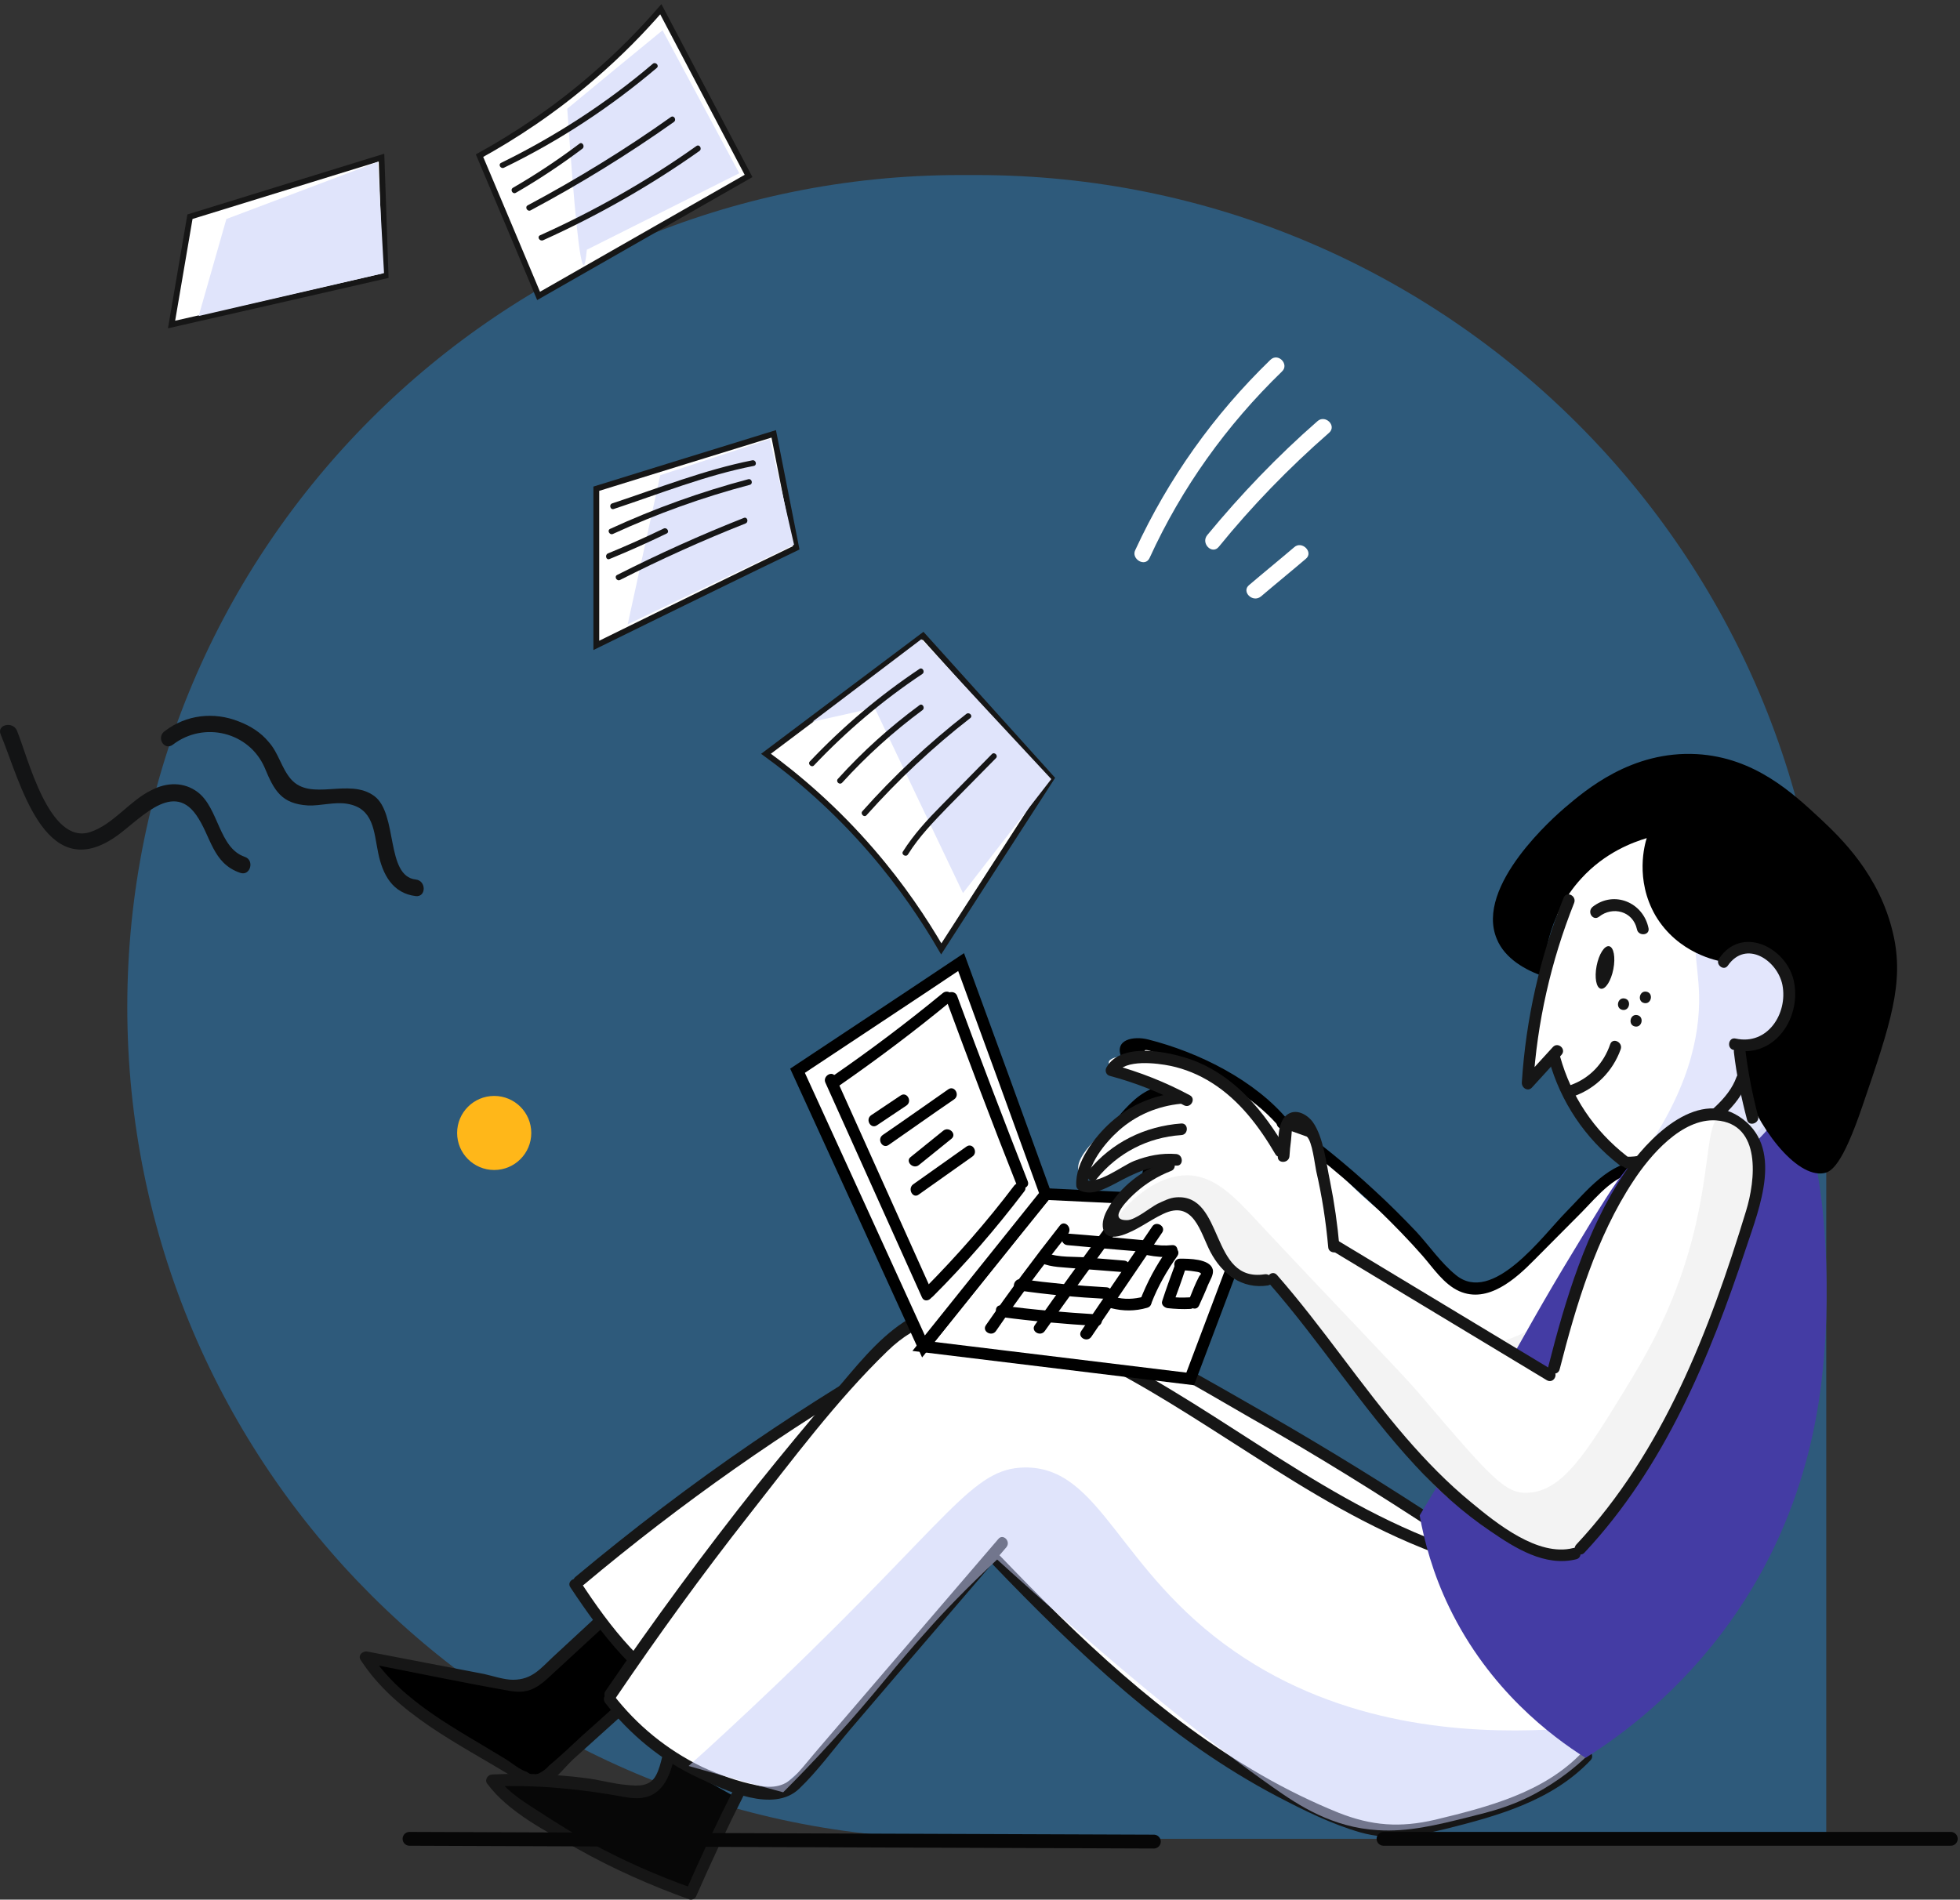 <?xml version="1.0" encoding="UTF-8"?>
<svg width="425px" height="412px" viewBox="0 0 425 412" version="1.1" xmlns="http://www.w3.org/2000/svg" xmlns:xlink="http://www.w3.org/1999/xlink">
    <rect x="0" y="0" width="425" height="412" fill="#333333" stroke="none"/>
    <title>invoice-main</title>
    <g id="Page-3" stroke="none" stroke-width="1" fill="none" fill-rule="evenodd">
        <g id="Small-Copy" transform="translate(-723, -161)">
            <g id="invoice-main" transform="translate(723, 163)">
                <path d="M208.2,35.965 L211.8,35.965 C313.531,35.965 396,118.354 396,219.985 L396,396.813 L208.2,396.813 C108.457,396.813 27.6,316.034 27.6,216.389 C27.6,116.743 108.457,35.965 208.2,35.965 Z" id="Rectangle" fill="#259AEF" fill-rule="nonzero" opacity="0.38"></path>
                <g id="newsletters" transform="translate(37.2, 0)" fill-rule="nonzero">
                    <path d="M128.894,161.482 C135.698,166.426 143.845,173.34 151.867,182.642 C158.377,190.184 163.249,197.516 166.903,203.801 C174.882,191.441 182.82,179.08 190.8,166.762 C181.518,156.454 172.237,146.189 162.955,135.881 C151.573,144.429 140.234,152.935 128.894,161.482 Z" id="Path" stroke="#161616" stroke-width="1.26" fill="#FFFFFF"></path>
                    <path d="M92.103,103.996 C92.103,115.309 92.103,126.622 92.103,137.976 C100.797,133.703 109.491,129.429 118.184,125.197 C123.938,122.39 129.692,119.582 135.446,116.817 C133.808,108.563 132.212,100.35 130.574,92.096 C117.764,96.035 104.955,100.015 92.103,103.996 Z" id="Path" stroke="#161616" stroke-width="1.26" fill="#FFFFFF"></path>
                    <path d="M66.778,31.76 C71.062,41.9 75.346,52.04 79.587,62.179 C94.749,53.506 109.953,44.833 125.114,36.16 C118.772,24.092 112.43,12.025 106.089,0 C102.099,4.609 97.269,9.595 91.515,14.539 C82.737,22.165 74.128,27.696 66.778,31.76 Z" id="Path" stroke="#161616" stroke-width="1.26" fill="#FFFFFF"></path>
                    <path d="M3.99,45.001 C2.646,52.794 1.344,60.587 0,68.381 C15.456,64.861 30.953,61.341 46.409,57.78 C46.115,49.232 45.821,40.727 45.527,32.179 C31.709,36.453 17.849,40.727 3.99,45.001 Z" id="Path" stroke="#161616" stroke-width="1.26" fill="#FFFFFF"></path>
                    <path d="M138.974,154.527 C143.467,153.521 147.961,152.516 152.455,151.51 C158.839,164.918 165.223,178.326 171.607,191.692 C177.99,183.438 184.374,175.225 190.758,166.971 C181.35,156.873 171.943,146.733 162.577,136.636 C154.681,142.627 146.827,148.577 138.974,154.527 Z" id="Path" fill="#E0E4FB"></path>
                    <path d="M105.963,101.063 C103.611,111.831 101.259,122.641 98.907,133.409 C110.919,127.669 122.93,121.887 134.984,116.147 C133.22,108.521 131.498,100.853 129.734,93.227 C121.796,95.867 113.858,98.465 105.963,101.063 Z" id="Path" fill="#E0E4FB"></path>
                    <path d="M11.886,45.503 C9.87,52.501 7.896,59.54 5.88,66.537 C19.277,63.436 32.675,60.336 46.073,57.235 C45.611,49.19 45.191,41.146 44.729,33.101 C33.767,37.249 22.805,41.397 11.886,45.503 Z" id="Path" fill="#E0E4FB"></path>
                    <path d="M85.803,21.578 C87.357,44.204 88.533,55.475 89.373,55.475 C89.625,55.475 89.835,54.344 90.045,52.165 C101.049,46.635 112.094,41.104 123.098,35.573 C117.554,25.224 112.01,14.916 106.467,4.567 C99.537,10.224 92.649,15.922 85.803,21.578 Z" id="Path" fill="#E0E4FB"></path>
                    <path d="M139.31,163.996 C146.365,156.538 154.219,149.876 162.787,144.178 C163.459,143.717 162.829,142.627 162.157,143.088 C153.505,148.87 145.567,155.574 138.428,163.116 C137.84,163.661 138.764,164.583 139.31,163.996 L139.31,163.996 Z" id="Path" fill="#161616"></path>
                    <path d="M145.399,167.767 C150.691,161.943 156.529,156.664 162.829,152.013 C163.459,151.552 162.829,150.463 162.199,150.923 C155.773,155.658 149.851,160.979 144.517,166.887 C143.929,167.474 144.811,168.354 145.399,167.767 L145.399,167.767 Z" id="Path" fill="#161616"></path>
                    <path d="M150.691,174.806 C157.537,167.139 165.055,160.058 173.203,153.731 C173.833,153.228 172.951,152.348 172.321,152.851 C164.215,159.178 156.655,166.217 149.809,173.927 C149.263,174.513 150.187,175.393 150.691,174.806 L150.691,174.806 Z" id="Path" fill="#161616"></path>
                    <path d="M159.679,183.312 C162.073,179.457 165.265,176.189 168.415,172.921 C171.859,169.443 175.302,165.924 178.746,162.446 C179.334,161.859 178.41,160.979 177.864,161.566 C174.253,165.253 170.641,168.899 167.029,172.586 C163.921,175.728 160.939,178.955 158.587,182.684 C158.167,183.354 159.259,183.983 159.679,183.312 L159.679,183.312 Z" id="Path" fill="#161616"></path>
                    <path d="M95.883,108.395 C105.879,105.085 115.874,101.063 126.248,99.051 C127.046,98.884 126.71,97.669 125.912,97.836 C115.58,99.889 105.543,103.87 95.547,107.18 C94.791,107.431 95.127,108.646 95.883,108.395 L95.883,108.395 Z" id="Path" fill="#161616"></path>
                    <path d="M95.715,113.8 C105.291,109.401 115.202,105.839 125.366,103.158 C126.164,102.948 125.828,101.733 125.03,101.942 C114.74,104.666 104.745,108.269 95.085,112.711 C94.371,113.046 95.001,114.135 95.715,113.8 L95.715,113.8 Z" id="Path" fill="#161616"></path>
                    <path d="M94.959,119.247 C99.159,117.529 103.275,115.686 107.349,113.716 C108.063,113.381 107.433,112.292 106.719,112.627 C102.729,114.554 98.697,116.356 94.623,118.032 C93.909,118.325 94.203,119.54 94.959,119.247 L94.959,119.247 Z" id="Path" fill="#161616"></path>
                    <path d="M97.269,123.772 C106.131,119.289 115.202,115.183 124.442,111.538 C125.198,111.244 124.862,110.029 124.106,110.322 C114.74,114.01 105.585,118.158 96.639,122.683 C95.883,123.06 96.555,124.149 97.269,123.772 L97.269,123.772 Z" id="Path" fill="#161616"></path>
                    <path d="M72.112,34.358 C84.039,28.576 95.127,21.285 105.207,12.738 C105.837,12.193 104.913,11.313 104.325,11.858 C94.329,20.363 83.283,27.528 71.482,33.31 C70.726,33.646 71.356,34.735 72.112,34.358 L72.112,34.358 Z" id="Path" fill="#161616"></path>
                    <path d="M74.674,39.805 C79.671,36.914 84.459,33.729 89.079,30.252 C89.709,29.791 89.079,28.66 88.449,29.162 C83.829,32.64 79.042,35.824 74.044,38.716 C73.33,39.135 73.96,40.224 74.674,39.805 L74.674,39.805 Z" id="Path" fill="#161616"></path>
                    <path d="M77.866,43.618 C88.617,37.878 98.949,31.509 108.903,24.47 C109.575,24.009 108.945,22.919 108.273,23.38 C98.361,30.419 87.987,36.788 77.236,42.528 C76.522,42.906 77.152,43.995 77.866,43.618 L77.866,43.618 Z" id="Path" fill="#161616"></path>
                    <path d="M80.553,50.112 C92.439,44.749 103.779,38.297 114.446,30.755 C115.118,30.294 114.488,29.204 113.816,29.665 C103.191,37.207 91.851,43.66 79.923,49.023 C79.168,49.358 79.797,50.406 80.553,50.112 L80.553,50.112 Z" id="Path" fill="#161616"></path>
                </g>
                <g id="Layer_10" transform="translate(78, 154.246)" fill-rule="nonzero">
                    <g id="leg_right" transform="translate(0, 126.613)">
                        <path d="M1.132,76.59 C2.225,78.184 3.99,80.532 6.343,82.964 C10.461,87.241 14.16,89.505 21.976,94.286 C24.498,95.795 29.289,98.73 36.685,103.343 C39.375,101.833 42.149,100.072 45.006,98.06 C52.907,92.525 59.043,86.57 63.75,81.119 C59.379,77.093 55.008,73.068 50.554,68.959 C49.125,71.978 45.763,78.1 38.955,80.867 C35.929,82.125 32.819,82.461 25.002,81.538 C19.203,80.867 10.966,79.526 1.132,76.59 Z" id="Path" fill="#000000"></path>
                        <path d="M46.771,60.74 C48.116,63.004 49.713,65.269 51.478,67.617 C58.286,76.423 65.935,82.461 72.323,86.57 C80.308,82.88 86.611,79.609 90.898,77.345 C110.65,66.946 120.484,61.746 122.081,60.74 C127.208,57.469 131.663,54.366 138.219,54.282 C143.346,54.199 147.128,56.044 149.313,57.05 C159.568,61.998 170.158,66.359 180.412,71.475 C193.02,77.848 201.257,81.874 213.108,84.474 C226.724,87.493 232.944,85.899 234.709,85.396 C245.299,82.461 251.603,74.745 254.293,70.971 C249.334,64.262 241.433,54.869 230.002,45.728 C223.446,40.529 222.858,41.032 199.996,27.026 C180.412,15.118 172.763,9.75 158.643,4.886 C148.641,1.448 143.598,1.029 138.807,1.616 C134.604,2.203 130.654,3.544 116.702,11.595 C109.053,16.04 105.103,18.305 98.042,22.917 C85.603,31.136 76.189,38.264 58.202,51.934 C53.243,55.708 49.293,58.811 46.771,60.74 Z" id="Path" fill="#FFFFFF"></path>
                        <path d="M62.489,82.377 C67.868,78.184 75.937,72.062 86.191,65.352 C110.65,49.251 122.921,41.116 137.126,40.696 C141.833,40.529 154.272,45.561 178.983,55.456 C200.248,64.011 209.662,68.707 225.379,70.636 C234.877,71.81 242.778,71.475 247.821,71.055 C249.754,76.674 248.157,79.861 247.653,80.7 C244.711,85.732 236.894,85.983 231.095,86.151 C225.043,86.319 220.42,85.228 219.748,85.061 C199.071,80.029 188.229,77.429 174.865,69.462 C164.106,63.088 158.139,57.05 145.615,55.456 C142.757,55.121 140.32,55.037 138.807,55.037 C134.857,56.127 129.057,57.889 122.249,60.74 C113.003,64.598 107.372,68.288 99.723,72.649 C93.42,76.255 84.174,81.203 72.491,86.57 C69.045,85.144 65.767,83.803 62.489,82.377 Z" id="Path" fill="#A5A4A4" opacity="0.31"></path>
                        <path d="M45.679,61.411 C52.571,71.81 60.304,81.958 71.65,87.66 C73.079,88.415 74.34,86.235 72.911,85.48 C61.901,79.945 54.42,70.217 47.78,60.069 C46.94,58.811 44.754,60.069 45.679,61.411 L45.679,61.411 Z" id="Path" fill="#161616"></path>
                        <path d="M48.621,60.824 C69.717,43.128 92.327,27.194 116.281,13.357 C122.081,10.002 127.88,6.396 134.268,4.215 C141.497,1.699 148.473,2.203 155.533,4.97 C168.561,10.086 181.085,17.718 193.188,24.678 C207.14,32.562 220.756,41.032 234.121,49.838 C235.465,50.76 236.726,48.58 235.381,47.657 C222.942,39.438 210.166,31.555 197.222,24.091 C184.447,16.795 171.419,9.08 157.887,3.293 C152.171,0.861 146.203,-0.649 139.9,0.274 C133.596,1.196 127.712,4.048 122.165,7.151 C109.473,14.111 97.202,21.827 85.267,29.962 C71.987,39.019 59.127,48.831 46.771,59.147 C45.595,60.069 47.36,61.914 48.621,60.824 L48.621,60.824 Z" id="Path" fill="#161616"></path>
                        <path d="M74.424,88.08 C86.107,81.371 97.874,74.829 109.809,68.539 C115.777,65.352 121.745,62.25 127.712,59.23 C130.654,57.721 133.596,56.127 136.958,55.708 C141.16,55.121 145.027,56.547 148.725,58.224 C161.585,63.927 174.192,70.133 186.968,76.003 C197.643,80.951 208.653,85.815 220.42,87.073 C231.851,88.331 243.534,85.983 252.444,78.519 C253.704,77.513 251.939,75.752 250.679,76.758 C237.903,87.325 220.336,86.067 205.543,81.035 C189.237,75.5 173.688,67.03 158.055,59.817 C151.919,56.966 145.027,52.605 138.051,52.941 C131.158,53.276 124.434,57.972 118.467,61.075 C103.169,68.959 88.04,77.261 73.079,85.815 C71.734,86.738 72.995,88.918 74.424,88.08 L74.424,88.08 Z" id="Path" fill="#161616"></path>
                        <path d="M51.142,67.952 C48.032,70.804 44.922,73.739 41.812,76.59 C39.207,79.022 37.358,81.454 33.239,81.454 C31.222,81.454 28.869,80.616 26.935,80.196 C18.53,78.603 10.041,76.926 1.636,75.332 C0.628,75.165 -0.465,76.171 0.207,77.177 C7.772,88.835 21.388,95.292 32.903,102.337 C34.5,103.259 36.685,105.44 38.703,105.02 C41.392,104.517 44.418,100.408 46.351,98.647 C52.739,92.86 59.127,87.157 65.515,81.371 C66.691,80.28 64.926,78.519 63.75,79.609 C58.539,84.306 53.411,89.002 48.2,93.615 C45.847,95.795 43.493,98.06 41.056,100.072 C40.131,101.163 38.955,101.833 37.526,102.253 C37.106,102.001 36.601,101.666 36.181,101.414 C34.584,100.911 32.903,99.401 31.474,98.563 C21.136,92.189 9.201,86.319 2.393,75.919 C1.888,76.506 1.468,77.177 0.964,77.764 C11.47,79.777 22.061,82.041 32.651,83.887 C36.265,84.474 38.198,83.467 40.804,81.119 C44.922,77.345 48.957,73.571 53.075,69.797 C54.084,68.623 52.319,66.862 51.142,67.952 L51.142,67.952 Z" id="Path" fill="#161616"></path>
                    </g>
                    <g id="leg_left" transform="translate(27.411, 126.994)">
                        <path d="M26.673,85.183 C28.522,87.531 30.707,90.047 33.397,92.479 C43.819,101.788 55.586,104.723 62.31,105.729 C65.42,103.297 70.127,99.188 75.59,93.737 C83.911,85.267 86.937,80.151 95.93,70.087 C99.124,66.481 104.083,61.114 110.471,54.908 C113.161,57.759 117.111,61.868 121.986,66.565 C137.788,81.912 149.891,93.653 167.794,102.878 C178.384,108.329 190.403,114.367 205.364,112.774 C207.214,112.606 214.19,111.684 222.259,107.91 C228.983,104.723 235.539,101.704 238.565,95.079 C242.599,86.357 237.892,76.796 236.295,73.526 C227.47,55.411 205.449,51.385 201.918,50.798 C193.345,46.689 181.578,40.567 168.214,32.264 C160.565,27.484 159.053,26.226 149.135,20.104 C149.135,20.104 132.997,10.292 113.245,3.08 C110.219,1.989 105.596,0.396 99.881,1.318 C98.452,1.57 94.586,2.325 89.29,5.931 C81.642,11.131 77.523,17.672 76.347,19.601 C67.437,33.774 67.185,28.323 44.071,60.107 C39.616,66.397 33.565,74.867 26.673,85.183 Z" id="Path" fill="#FFFFFF"></path>
                        <path d="M1.289,102.878 C3.811,105.226 6.584,107.574 9.694,109.923 C21.882,119.148 34.321,124.347 44.323,127.45 C47.601,120.49 50.879,113.529 54.157,106.568 C49.198,103.801 44.239,100.949 39.364,98.182 C38.776,100.614 37.431,104.052 34.405,105.646 C30.203,107.826 25.664,104.807 17.679,103.297 C13.981,102.459 8.434,101.872 1.289,102.878 Z" id="Path" fill="#070707"></path>
                        <path d="M25.832,86.105 C31.211,92.982 38.104,98.685 46.088,102.375 C51.972,105.142 62.31,110.007 67.857,104.723 C71.808,100.949 75.17,96.337 78.7,92.143 C82.398,87.782 86.181,83.422 89.879,79.061 C97.527,70.171 105.176,61.198 112.825,52.308 C113.833,51.05 112.068,49.289 111.06,50.547 C98.116,65.642 85.088,80.822 72.144,95.917 C70.547,97.762 69.034,99.691 67.353,101.536 C64.916,104.22 62.31,104.723 58.696,103.968 C54.577,103.13 50.543,101.704 46.761,99.943 C39.196,96.253 32.724,90.969 27.597,84.344 C26.589,83.086 24.823,84.847 25.832,86.105 L25.832,86.105 Z" id="Path" fill="#161616"></path>
                        <path d="M109.631,55.83 C128.122,75.119 147.874,93.988 171.744,106.484 C177.376,109.419 183.427,112.439 189.647,114.2 C195.951,115.961 201.75,114.955 207.97,113.445 C219.401,110.594 231.168,107.323 239.489,98.517 C240.582,97.343 238.817,95.582 237.724,96.756 C229.403,105.562 217.216,108.665 205.785,111.432 C198.22,113.193 192.084,112.774 184.856,109.923 C179.057,107.574 173.425,104.807 168.046,101.704 C146.529,89.292 128.458,71.932 111.396,54.153 C110.219,52.895 108.454,54.74 109.631,55.83 L109.631,55.83 Z" id="Path" fill="#161616"></path>
                        <path d="M28.101,85.015 C37.263,71.513 46.845,58.262 56.931,45.431 C66.429,33.355 75.926,20.523 87.021,9.789 C93.661,3.331 101.058,1.402 110.051,3.583 C116.943,5.26 123.751,8.028 130.139,11.047 C142.579,17.001 154.009,24.633 165.608,32.013 C178.384,40.231 191.412,48.199 205.701,53.566 C207.214,54.153 207.886,51.721 206.373,51.134 C178.468,40.567 156.027,20.02 128.962,7.692 C117.531,2.492 102.318,-4.217 90.551,3.499 C84.584,7.44 80.045,13.395 75.422,18.762 C69.791,25.304 64.327,31.929 58.948,38.638 C47.349,53.23 36.338,68.242 25.832,83.589 C24.992,85.015 27.177,86.273 28.101,85.015 L28.101,85.015 Z" id="Path" fill="#161616"></path>
                        <path d="M38.188,97.762 C37.851,99.104 37.515,100.53 36.843,101.788 C35.498,104.304 32.976,104.136 30.455,103.884 C27.429,103.633 24.403,102.71 21.377,102.375 C14.737,101.536 8.013,101.285 1.289,101.62 C0.449,101.62 -0.392,102.71 0.197,103.549 C4.735,109.755 13.14,114.032 19.78,117.722 C27.513,122.083 35.666,125.689 44.071,128.708 C44.575,128.876 45.248,128.624 45.5,128.121 C48.778,120.657 52.224,113.277 55.922,105.981 C56.679,104.555 54.493,103.297 53.737,104.723 C50.039,112.019 46.593,119.399 43.315,126.863 C43.819,126.696 44.239,126.444 44.744,126.276 C37.011,123.509 29.53,120.238 22.386,116.296 C18.94,114.451 15.662,112.355 12.384,110.258 C8.938,107.994 4.903,105.729 2.466,102.291 C2.13,102.962 1.71,103.549 1.373,104.22 C11.291,103.801 20.789,104.807 30.455,106.568 C36.591,107.658 39.28,104.22 40.625,98.601 C40.961,96.84 38.524,96.169 38.188,97.762 L38.188,97.762 Z" id="Path" fill="#161616"></path>
                        <path d="M43.903,99.775 C48.694,95.498 55.418,89.292 63.403,81.66 C100.889,45.766 105.344,35.2 116.775,35.032 C133.417,34.864 136.863,57.34 162.33,74.951 C185.697,91.137 212.425,92.73 230.243,91.892 C233.101,93.821 235.875,95.666 238.733,97.595 C236.379,99.859 232.681,102.962 227.554,105.729 C222.259,108.581 217.804,109.671 213.097,110.845 C206.037,112.606 199.901,114.116 193.345,113.697 C183.511,113.11 176.283,108.413 170.483,104.304 C145.941,87.112 115.43,59.185 110.807,54.992 C104.167,61.198 99.124,66.481 95.93,70.087 C88.03,78.809 84.752,83.673 75.59,93.737 C70.883,98.936 66.849,103.046 64.411,105.478 C57.519,103.633 50.711,101.704 43.903,99.775 Z" id="Path" fill="#C4CCF7" opacity="0.531"></path>
                    </g>
                    <g id="hand_right" transform="translate(162.164, 68.918)">
                        <path d="M115.831,27.778 C112.889,27.107 110.199,29.371 104.82,34.067 C102.719,35.912 101.038,37.506 93.978,45.054 C88.514,50.924 86.161,53.356 82.21,54.027 C81.37,54.195 79.269,54.53 76.831,53.776 C72.545,52.434 71.116,48.744 67.838,44.718 C64.728,40.944 64.728,42.538 56.743,35.493 C51.7,31.048 51.784,30.545 42.623,21.823 C37.832,17.295 36.235,15.953 34.806,14.862 C33.797,14.024 29.931,11.089 24.131,7.734 C16.063,3.121 11.692,2.115 9.675,1.78 C7.573,1.444 4.379,0.857 3.959,1.863 C3.287,3.373 9.422,7.734 14.718,11.172 C9.507,12.179 6.481,14.611 5.052,15.953 C3.623,17.295 0.597,20.146 1.438,22.662 C2.026,24.591 4.548,25.262 5.052,25.429 C9.507,26.687 13.541,22.746 13.877,22.41 C9.17,28.7 8.666,30.377 9.086,30.797 C9.843,31.468 13.121,27.526 17.239,28.197 C20.181,28.616 20.937,31.048 23.879,32.726 C26.233,34.151 30.183,35.241 36.907,33.396 C39.513,38.848 42.118,43.628 44.64,47.737 C49.851,56.124 55.146,64.594 64.728,71.89 C70.023,75.916 73.133,78.18 77.924,78.683 C84.816,79.438 90.111,75.916 98.768,70.213 C103.98,66.774 110.367,62.497 115.915,54.53 C119.361,49.498 123.059,44.047 122.05,37.338 C121.378,33.984 119.529,28.7 115.831,27.778 Z" id="Path" fill="#FFFFFF"></path>
                        <path d="M8.918,30.797 C10.599,29.455 13.373,27.526 17.155,26.52 C18.752,26.1 20.097,25.933 21.526,25.849 C24.468,25.597 29.679,25.513 37.075,26.52 C39.092,30.21 42.034,35.493 46.237,41.364 C52.877,50.84 56.323,55.704 62.795,59.898 C66.073,61.994 74.142,67.194 84.06,65.936 C86.581,65.6 90.784,64.678 102.299,56.124 C107.762,52.014 115.326,45.976 123.563,37.59 C123.227,39.77 122.639,42.957 121.042,46.479 C120.033,48.828 118.268,52.014 113.729,57.046 C110.115,60.988 102.719,68.368 90.616,74.574 C85.404,77.258 82.715,78.599 79.605,78.683 C72.377,78.935 66.997,74.155 61.366,69.123 C53.801,62.33 49.431,55.201 43.463,45.221 C40.185,39.77 37.664,35.074 36.067,31.719 C34.638,32.809 31.948,34.319 28.67,34.151 C26.485,34.067 24.72,33.145 23.207,32.39 C19.845,30.713 19.425,29.371 17.491,28.7 C15.81,28.281 13.121,28.113 8.918,30.797 Z" id="Path" fill="#A0A0A0" opacity="0.11"></path>
                        <path d="M115.831,26.52 C108.686,26.855 103.98,33.061 99.357,37.757 C94.398,42.789 83.471,57.969 75.486,51.343 C72.292,48.744 69.771,45.054 66.997,42.035 C64.055,38.932 61.03,35.912 57.92,33.061 C51.784,27.358 45.312,22.159 38.504,17.295 C37.159,16.372 35.898,18.552 37.243,19.475 C44.892,24.926 52.12,30.881 58.928,37.422 C62.122,40.525 65.316,43.796 68.258,47.15 C70.611,49.834 72.881,53.356 76.243,54.866 C82.463,57.633 88.514,52.182 92.549,48.073 C95.995,44.634 99.357,41.196 102.803,37.757 C106.417,34.067 110.199,29.203 115.747,28.952 C117.428,29.036 117.428,26.52 115.831,26.52 L115.831,26.52 Z" id="Path" fill="#000000"></path>
                        <path d="M31.78,16.204 C29.09,15.701 26.401,15.869 23.879,16.959 C21.862,17.798 18.752,19.559 17.996,21.823 C16.147,27.107 29.595,24.171 31.78,23.92 C33.377,23.668 32.705,21.236 31.108,21.488 C29.174,21.739 27.157,21.991 25.14,22.159 C24.215,22.243 23.375,22.326 22.45,22.326 C21.442,22.41 20.349,22.913 21.106,21.739 C23.039,18.888 27.998,18.133 31.108,18.636 C32.705,18.888 33.377,16.54 31.78,16.204 L31.78,16.204 Z" id="Path" fill="#000000"></path>
                        <path d="M39.345,18.049 C32.116,9.16 19.761,3.038 8.75,0.27 C5.724,-0.485 1.27,0.186 3.035,4.296 C4.968,8.74 12.448,10.082 16.399,11.592 C17.912,12.179 18.584,9.747 17.071,9.16 C15.222,8.405 13.289,7.734 11.44,6.979 C10.515,6.644 9.002,6.308 8.246,5.637 C7.91,5.47 7.573,5.302 7.237,5.05 C7.489,4.212 7.826,3.457 8.078,2.618 C8.918,2.283 12.196,4.044 13.037,4.379 C15.054,5.134 17.071,5.889 19.004,6.728 C26.065,9.747 32.621,13.688 37.579,19.643 C38.588,21.068 40.353,19.223 39.345,18.049 L39.345,18.049 Z" id="Path" fill="#000000"></path>
                        <path d="M14.634,9.998 C11.104,9.914 7.994,11.34 5.472,13.688 C3.539,15.45 0.177,19.056 0.009,21.823 C-0.159,24.004 2.11,25.094 3.959,24.339 C5.64,23.668 6.817,21.991 8.33,21.068 C10.095,19.894 12.112,19.14 14.129,18.552 C15.726,18.133 15.054,15.701 13.457,16.12 C11.44,16.624 9.507,17.378 7.741,18.469 C6.901,18.972 6.145,19.475 5.388,20.062 C4.968,20.398 3.371,22.41 2.867,21.152 C2.698,20.817 4.464,18.72 4.716,18.385 C5.472,17.378 6.313,16.372 7.237,15.533 C9.338,13.605 11.776,12.514 14.634,12.598 C16.231,12.598 16.231,10.082 14.634,9.998 L14.634,9.998 Z" id="Path" fill="#000000"></path>
                        <path d="M3.035,23.584 C2.362,25.262 3.959,26.771 5.556,26.771 C6.817,26.687 8.078,26.016 9.17,25.597 C10.767,25.01 12.364,24.423 13.961,23.752 C15.474,23.165 14.802,20.733 13.289,21.32 C11.944,21.823 10.599,22.326 9.17,22.913 C8.498,23.165 7.826,23.417 7.153,23.668 C6.901,23.752 5.472,24.088 5.388,24.255 C6.06,22.746 3.623,22.075 3.035,23.584 L3.035,23.584 Z" id="Path" fill="#000000"></path>
                        <path d="M12.785,22.243 C10.431,23.92 6.733,27.61 7.657,30.964 C8.246,32.977 10.515,33.313 12.28,32.474 C15.222,31.132 14.97,28.197 19.677,31.384 C21.19,32.39 22.03,33.48 23.795,34.151 C27.998,35.661 32.536,34.403 36.655,33.229 C38.168,32.809 37.579,30.377 35.983,30.797 C32.957,31.635 29.847,32.558 26.653,32.139 C23.039,31.635 21.61,28.784 18.584,27.442 C17.407,26.939 15.978,26.771 14.802,27.274 C14.213,27.526 13.457,28.448 12.953,28.616 C12.196,29.874 11.608,29.623 11.104,27.694 C11.86,26.352 12.869,25.262 14.129,24.507 C15.39,23.5 14.129,21.32 12.785,22.243 L12.785,22.243 Z" id="Path" fill="#000000"></path>
                        <path d="M35.646,33.984 C40.185,43.88 46.069,53.105 53.045,61.491 C58.76,68.284 66.913,78.767 76.411,79.773 C81.118,80.277 85.741,78.18 89.943,76.335 C94.65,74.238 99.021,71.555 103.139,68.536 C110.872,62.749 117.26,55.453 122.135,47.15 C122.975,45.725 120.79,44.467 119.949,45.892 C115.326,53.859 109.191,60.82 101.794,66.355 C98.348,68.955 94.734,71.219 90.868,73.064 C86.329,75.329 80.445,78.348 75.318,77.09 C70.107,75.832 65.989,71.639 62.374,68.032 C59.181,64.929 56.239,61.575 53.381,58.136 C47.077,50.337 41.866,41.783 37.748,32.726 C37.159,31.3 34.974,32.558 35.646,33.984 L35.646,33.984 Z" id="Path" fill="#000000"></path>
                    </g>
                    <g id="torso" transform="translate(229.834, 76.136)" fill="#443CA4">
                        <path d="M44.883,21.146 C42.109,24.501 39.252,29.197 33.536,38.674 C26.728,49.828 22.189,58.214 18.911,63.917 C14.541,71.8 8.153,82.787 0,96.289 C1.009,101.908 2.858,108.868 6.388,116.165 C15.045,134.112 28.661,144.259 35.974,148.872 C43.959,143.84 56.398,134.615 67.325,119.351 C85.48,93.941 87.329,68.362 88.001,57.208 C89.01,39.596 87.497,3.619 74.385,0.264 C63.963,-2.42 49.002,16.114 44.883,21.146 Z" id="Path"></path>
                    </g>
                    <g id="head" transform="translate(288.803, 53.335) rotate(11) translate(-288.803, -53.335) translate(244.316, 7.649)">
                        <path d="M20.971,19.073 C19.374,20.414 14.919,24.356 13.49,31.065 C12.314,36.6 13.827,41.213 14.583,43.142 C14.079,46.412 13.658,50.102 13.49,53.96 C13.07,62.598 13.911,70.23 15.003,76.52 C16.432,74.675 17.777,72.83 19.206,70.985 C20.046,72.746 21.139,74.591 22.4,76.436 C27.359,83.732 33.494,88.261 38.117,91.028 C40.387,90.106 43.076,88.68 45.934,86.667 C48.119,85.074 49.884,83.564 51.313,82.055 C53.33,84.151 55.264,86.248 57.281,88.428 C59.886,85.745 63.248,81.803 66.358,76.604 C68.291,73.333 71.906,67.295 73.587,59.244 C74.763,53.709 77.453,40.626 69.552,28.801 C63.08,19.073 53.162,15.886 50.305,15.047 C47.531,14.292 31.813,9.931 20.971,19.073 Z" id="Path" fill="#FFFFFF"></path>
                        <path d="M45.261,35.175 C42.572,39.2 45.598,43.98 47.279,51.528 C49.128,60.082 49.128,72.578 40.975,89.77 C44.421,87.254 47.867,84.655 51.313,82.139 C53.33,84.235 55.264,86.332 57.281,88.512 C60.475,86.164 65.013,82.139 68.207,75.765 C70.645,70.817 71.233,65.282 72.158,54.38 C73.082,43.729 73.503,38.361 71.569,35.762 C65.938,28.382 49.548,28.633 45.261,35.175 Z" id="Path" fill="#E0E4FB" opacity="0.921"></path>
                        <path d="M13.49,53.96 C12.986,51.444 11.305,41.464 17.357,31.568 C21.391,24.943 26.938,21.672 29.628,20.247 C29.46,21.589 28.788,29.556 34.671,36.349 C41.059,43.561 49.884,43.477 51.145,43.393 C51.649,42.555 53.162,40.039 55.936,39.284 C60.054,38.278 63.921,41.8 65.602,44.819 C65.938,45.49 67.535,48.593 66.526,52.451 C65.434,56.56 61.567,59.747 56.86,60.418 C57.365,62.179 58.289,64.863 59.886,67.714 C64.929,77.023 75.436,86.5 81.235,84.235 C82.664,83.648 84.765,81.971 86.614,68.469 C89.22,49.683 90.481,40.374 86.026,30.394 C80.647,18.318 70.813,12.112 65.77,8.925 C58.878,4.648 49.296,-1.39 36.856,0.287 C22.736,2.216 14.583,12.615 10.885,17.228 C9.372,19.157 -5.085,37.523 1.891,47.922 C4.413,51.78 9.288,53.373 13.49,53.96 Z" id="Path" fill="#000000"></path>
                        <path d="M14.415,36.349 C11.809,49.935 11.389,63.688 13.154,77.442 C13.322,78.616 14.835,79.203 15.508,78.113 C17.189,75.346 18.87,72.662 20.467,69.894 C21.307,68.469 19.122,67.211 18.281,68.636 C16.6,71.404 14.919,74.088 13.322,76.855 C14.079,77.107 14.919,77.275 15.676,77.526 C13.911,64.024 14.331,50.438 16.852,37.103 C17.189,35.426 14.751,34.755 14.415,36.349 L14.415,36.349 Z" id="Path" fill="#161616"></path>
                        <path d="M18.029,71.572 C22.232,79.958 28.872,86.667 37.277,90.944 C38.706,91.699 39.966,89.519 38.537,88.764 C30.469,84.655 24.249,78.365 20.214,70.314 C19.542,68.888 17.357,70.146 18.029,71.572 L18.029,71.572 Z" id="Path" fill="#161616"></path>
                        <path d="M24.837,78.197 C29.208,75.597 32.066,71.236 32.822,66.288 C33.074,64.695 30.637,64.024 30.385,65.617 C29.796,69.978 27.443,73.752 23.576,76.017 C22.232,76.855 23.492,79.036 24.837,78.197 L24.837,78.197 Z" id="Path" fill="#161616"></path>
                        <path d="M31.561,57.818 C33.158,57.818 33.158,55.302 31.561,55.302 C29.964,55.302 29.964,57.818 31.561,57.818 L31.561,57.818 Z" id="Path" fill="#161616"></path>
                        <path d="M35.932,55.47 C37.529,55.47 37.529,52.954 35.932,52.954 C34.335,52.954 34.335,55.47 35.932,55.47 L35.932,55.47 Z" id="Path" fill="#161616"></path>
                        <path d="M34.923,60.837 C36.52,60.837 36.52,58.321 34.923,58.321 C33.326,58.321 33.326,60.837 34.923,60.837 L34.923,60.837 Z" id="Path" fill="#161616"></path>
                        <ellipse id="Oval" fill="#161616" cx="26.098" cy="49.515" rx="1.849" ry="4.696"></ellipse>
                        <path d="M22.736,38.949 C25.173,36.097 29.712,36.349 31.309,40.039 C31.897,41.548 34.335,40.877 33.747,39.368 C31.561,34.084 24.837,32.659 20.971,37.103 C19.878,38.445 21.643,40.206 22.736,38.949 L22.736,38.949 Z" id="Path" fill="#161616"></path>
                        <path d="M52.154,44.064 C54.927,37.691 62.492,40.794 64.593,45.909 C66.947,51.78 63.921,59.411 56.86,59.244 C55.264,59.16 55.264,61.676 56.86,61.76 C66.022,62.011 70.225,51.864 66.694,44.232 C63.585,37.691 53.498,34.923 50.052,42.806 C49.296,44.232 51.481,45.49 52.154,44.064 L52.154,44.064 Z" id="Path" fill="#161616"></path>
                        <path d="M39.126,91.364 C44.505,90.609 48.455,86.416 51.902,82.558 C55.6,78.532 60.307,73.668 61.063,68.049 C61.315,66.456 58.878,65.785 58.626,67.379 C57.869,72.494 53.498,77.023 50.052,80.797 C46.858,84.319 43.328,88.261 38.369,88.932 C36.856,89.183 37.529,91.531 39.126,91.364 L39.126,91.364 Z" id="Path" fill="#161616"></path>
                        <path d="M50.389,82.977 C52.154,84.738 53.919,86.416 55.684,88.177 C56.86,89.351 58.626,87.506 57.449,86.416 C55.684,84.655 53.919,82.977 52.154,81.216 C50.977,80.042 49.212,81.887 50.389,82.977 L50.389,82.977 Z" id="Path" fill="#161616"></path>
                        <path d="M57.029,62.179 C58.542,66.959 60.475,71.572 62.66,76.1 C63.332,77.526 65.518,76.268 64.845,74.842 C62.744,70.481 60.979,66.121 59.466,61.508 C59.046,59.998 56.608,60.669 57.029,62.179 L57.029,62.179 Z" id="Path" fill="#161616"></path>
                    </g>
                    <g id="laptop" transform="translate(94.932, 52.415)">
                        <path d="M27.316,83.361 C46.564,85.709 65.812,88.058 85.143,90.406 C89.934,77.742 94.641,65.163 99.432,52.499 C84.219,51.744 69.09,51.073 53.877,50.319 C44.967,61.305 36.142,72.375 27.316,83.361 Z" id="Path" stroke="#000000" stroke-width="2.52" fill="#FFFFFF"></path>
                        <path d="M53.792,50.319 C44.967,61.305 36.142,72.375 27.316,83.361 C18.239,63.401 9.077,43.442 0,23.566 C11.851,15.683 23.702,7.883 35.469,0 C41.605,16.773 47.741,33.546 53.792,50.319 Z" id="Path" stroke="#000000" stroke-width="2.52" fill="#FFFFFF"></path>
                        <path d="M6.052,26.166 C13.028,41.681 20.004,57.195 26.98,72.71 C27.653,74.22 29.838,72.878 29.166,71.452 C22.189,55.938 15.213,40.423 8.237,24.908 C7.565,23.398 5.379,24.74 6.052,26.166 L6.052,26.166 Z" id="Path" fill="#000000"></path>
                        <path d="M8.993,26.837 C17.314,21.05 25.467,14.928 33.284,8.47 C34.545,7.464 32.78,5.703 31.519,6.709 C23.87,12.999 15.886,19.037 7.733,24.656 C6.472,25.579 7.733,27.759 8.993,26.837 L8.993,26.837 Z" id="Path" fill="#000000"></path>
                        <path d="M32.191,8.051 C37.15,21.469 42.193,34.888 47.489,48.222 C48.077,49.732 50.514,49.061 49.926,47.551 C44.715,34.217 39.588,20.882 34.629,7.38 C34.125,5.871 31.687,6.458 32.191,8.051 L32.191,8.051 Z" id="Path" fill="#000000"></path>
                        <path d="M29.334,72.543 C36.478,65.414 43.034,57.783 49.17,49.732 C50.178,48.474 47.993,47.216 46.984,48.474 C41.017,56.357 34.545,63.737 27.569,70.781 C26.392,71.872 28.157,73.633 29.334,72.543 L29.334,72.543 Z" id="Path" fill="#000000"></path>
                        <path d="M17.23,35.391 C19.332,33.965 21.517,32.539 23.618,31.114 C24.963,30.191 23.702,28.011 22.357,28.933 C20.256,30.359 18.071,31.785 15.97,33.21 C14.625,34.133 15.886,36.313 17.23,35.391 L17.23,35.391 Z" id="Path" fill="#000000"></path>
                        <path d="M19.752,39.668 C24.459,36.397 29.166,33.043 33.956,29.772 C35.301,28.849 34.041,26.669 32.696,27.591 C27.989,30.862 23.282,34.217 18.491,37.487 C17.146,38.41 18.407,40.59 19.752,39.668 L19.752,39.668 Z" id="Path" fill="#000000"></path>
                        <path d="M26.308,44.029 C28.661,42.1 31.015,40.255 33.368,38.326 C34.629,37.32 32.864,35.558 31.603,36.565 C29.25,38.494 26.896,40.339 24.543,42.268 C23.282,43.19 25.047,45.035 26.308,44.029 L26.308,44.029 Z" id="Path" fill="#000000"></path>
                        <path d="M26.308,50.402 C30.174,47.635 34.041,44.951 37.907,42.184 C39.252,41.261 37.991,39.081 36.646,40.003 C32.78,42.771 28.913,45.454 25.047,48.222 C23.786,49.228 25.047,51.409 26.308,50.402 L26.308,50.402 Z" id="Path" fill="#000000"></path>
                        <path d="M56.902,57.112 C51.355,64.156 45.976,71.369 40.849,78.749 C39.924,80.09 42.109,81.348 43.034,80.007 C47.993,72.794 53.204,65.75 58.667,58.957 C59.676,57.615 57.911,55.854 56.902,57.112 L56.902,57.112 Z" id="Path" fill="#000000"></path>
                        <path d="M66.904,57.363 C61.693,64.408 56.482,71.536 51.439,78.749 C50.514,80.09 52.7,81.348 53.624,80.007 C58.667,72.878 63.879,65.75 69.09,58.621 C70.014,57.279 67.829,56.021 66.904,57.363 L66.904,57.363 Z" id="Path" fill="#000000"></path>
                        <path d="M76.906,57.363 C71.779,64.911 66.652,72.459 61.525,80.007 C60.601,81.348 62.786,82.606 63.71,81.265 C68.838,73.717 73.965,66.169 79.092,58.621 C79.932,57.279 77.747,56.021 76.906,57.363 L76.906,57.363 Z" id="Path" fill="#000000"></path>
                        <path d="M44.211,76.987 C51.103,77.91 57.911,78.497 64.803,78.916 C66.4,79 66.4,76.484 64.803,76.4 C57.911,75.981 51.019,75.394 44.211,74.472 C42.614,74.22 42.614,76.736 44.211,76.987 L44.211,76.987 Z" id="Path" fill="#000000"></path>
                        <path d="M47.825,71.201 C54.213,72.123 60.601,72.71 66.988,73.046 C68.585,73.13 68.585,70.614 66.988,70.53 C60.769,70.194 54.633,69.607 48.497,68.769 C46.9,68.517 46.228,70.949 47.825,71.201 L47.825,71.201 Z" id="Path" fill="#000000"></path>
                        <path d="M52.784,65.246 C55.137,66.253 57.659,66.169 60.096,66.421 C63.71,66.672 67.325,67.008 70.855,67.259 C72.452,67.427 72.452,64.911 70.855,64.743 C68.165,64.492 65.476,64.324 62.786,64.072 C60.18,63.821 56.482,64.156 54.045,63.066 C52.532,62.479 51.271,64.576 52.784,65.246 L52.784,65.246 Z" id="Path" fill="#000000"></path>
                        <path d="M58.499,61.389 C63.963,61.892 69.342,62.395 74.805,62.814 C76.402,62.982 76.402,60.466 74.805,60.298 C69.342,59.795 63.963,59.292 58.499,58.873 C56.902,58.705 56.902,61.221 58.499,61.389 L58.499,61.389 Z" id="Path" fill="#000000"></path>
                        <path d="M67.997,75.059 C70.603,75.729 73.208,75.729 75.814,74.975 C77.411,74.555 76.738,72.123 75.141,72.543 C72.956,73.13 70.855,73.214 68.669,72.627 C67.072,72.207 66.4,74.639 67.997,75.059 L67.997,75.059 Z" id="Path" fill="#000000"></path>
                        <path d="M75.898,63.569 C77.663,63.905 79.428,64.072 81.193,63.905 C82.79,63.737 82.79,61.221 81.193,61.389 C79.596,61.556 78.083,61.473 76.57,61.137 C74.973,60.802 74.301,63.234 75.898,63.569 L75.898,63.569 Z" id="Path" fill="#000000"></path>
                        <path d="M80.184,62.395 C77.747,65.75 75.814,69.44 74.301,73.297 C73.713,74.807 76.15,75.478 76.738,73.968 C78.167,70.278 80.1,66.924 82.37,63.737 C83.294,62.311 81.109,61.053 80.184,62.395 L80.184,62.395 Z" id="Path" fill="#000000"></path>
                        <path d="M81.781,65.833 C80.857,68.349 79.932,70.865 79.092,73.465 C78.756,74.304 79.596,74.975 80.268,75.059 C81.865,75.226 83.462,75.31 85.143,75.226 C86.74,75.142 86.74,72.627 85.143,72.71 C83.546,72.794 81.949,72.794 80.268,72.543 C80.689,73.046 81.109,73.633 81.445,74.136 C82.37,71.62 83.294,69.104 84.135,66.504 C84.723,64.995 82.286,64.324 81.781,65.833 L81.781,65.833 Z" id="Path" fill="#000000"></path>
                        <path d="M82.958,66.84 C83.967,66.84 85.059,66.924 86.068,67.091 C86.404,67.175 87.077,67.175 87.329,67.427 C87.665,67.679 87.497,67.511 87.077,68.182 C86.236,69.775 85.564,71.536 84.891,73.214 C84.219,74.723 86.404,75.981 87.077,74.472 C87.749,72.962 88.421,71.536 89.01,70.027 C89.43,69.02 90.355,67.679 90.018,66.588 C89.346,64.324 84.807,64.324 82.958,64.324 C81.277,64.324 81.277,66.84 82.958,66.84 L82.958,66.84 Z" id="Path" fill="#000000"></path>
                    </g>
                    <g id="hand_left" transform="translate(155.363, 71.663)">
                        <path d="M102.132,70.52 C103.561,66.41 105.578,60.707 108.016,53.914 C113.647,38.232 115.496,33.955 118.774,29.091 C122.473,23.639 126.507,17.853 133.735,15.672 C135.248,15.253 141.216,13.492 144.662,16.511 C147.772,19.278 147.268,24.562 146.595,29.007 C144.158,45.025 138.862,57.604 137.35,61.127 C129.533,79.241 125.498,88.466 117.934,97.524 C113.563,102.807 109.361,106.749 106.335,109.349 C103.477,108.846 99.779,107.839 95.492,106.078 C94.232,105.575 88.936,103.31 83.305,99.033 C74.227,92.157 68.764,83.518 63.637,76.138 C59.014,69.513 52.122,60.204 42.624,49.386 C38.17,50.895 35.648,50.14 34.219,49.302 C31.782,47.792 31.95,45.36 28.588,39.49 C26.234,35.464 25.058,33.535 23.209,33.116 C20.267,32.445 18.67,35.8 12.45,37.309 C11.273,37.561 7.407,38.567 6.819,37.477 C6.23,36.471 8.332,33.535 20.183,24.813 C18.838,24.478 16.821,24.143 14.467,24.646 C11.105,25.401 10.181,27.329 7.155,27.916 C4.97,28.336 1.355,28 0.599,26.239 C-0.83,23.22 6.314,15.924 14.215,12.402 C17.577,10.892 20.687,10.305 22.788,10.053 C9.676,5.609 6.819,3.512 7.071,2.422 C7.407,0.912 13.459,0.493 18.502,1.415 C24.974,2.673 29.26,6.196 33.043,9.382 C36.068,11.898 40.355,16.092 44.305,22.465 C43.969,18.44 45.062,15.421 46.743,15.001 C48.592,14.582 50.777,17.433 51.198,18.02 C53.299,20.788 53.551,23.723 53.719,24.897 C54.223,29.678 54.98,35.129 55.904,41.754 C60.695,44.354 65.486,47.121 70.361,50.057 C81.54,56.933 92.13,63.726 102.132,70.52 Z" id="Path" fill="#FFFFFF"></path>
                        <path d="M140.039,13.995 C136.677,14.666 137.602,23.639 134.324,37.729 C130.373,54.921 123.229,66.578 118.858,73.706 C110.621,87.125 105.494,95.511 97.93,95.847 C93.055,96.098 90.029,92.744 74.059,73.958 C70.865,70.184 52.794,51.482 39.599,37.309 C34.303,31.606 29.933,26.91 23.797,26.994 C15.14,27.162 7.575,36.89 8.332,37.98 C8.752,38.651 12.618,36.89 14.804,35.967 C19.594,33.871 20.099,32.613 21.864,32.781 C22.956,32.864 24.049,33.535 29.344,41.335 C32.538,46.115 33.211,47.541 35.228,48.631 C37.749,50.057 40.523,49.889 42.54,49.553 C44.978,52.405 48.76,56.85 53.215,62.469 C69.689,83.267 72.799,91.318 83.305,99.033 C87.928,102.472 95.324,106.833 106.251,109.349 C109.024,107.084 112.723,103.814 116.589,99.285 C118.774,96.685 122.725,91.821 128.776,80.08 C138.274,61.798 134.576,62.552 144.242,41.502 C146.847,35.8 149.369,30.768 148.108,24.646 C147.015,19.111 142.897,13.492 140.039,13.995 Z" id="Path" fill="#A5A4A4" opacity="0.14"></path>
                        <path d="M104.822,69.094 C108.352,55.256 112.807,40.328 120.792,28.252 C124.406,22.717 131.298,14.582 138.778,15.085 C148.696,15.84 147.268,28.168 145.25,34.709 C137.35,60.624 127.263,86.957 108.436,107.084 C107.343,108.258 109.108,110.02 110.201,108.846 C127.6,90.228 137.35,66.578 145.25,42.76 C148.108,34.122 153.655,20.704 143.737,14.247 C134.324,8.124 123.649,19.362 118.942,26.407 C110.621,38.735 105.999,54.166 102.384,68.423 C101.964,70.016 104.402,70.687 104.822,69.094 L104.822,69.094 Z" id="Path" fill="#161616"></path>
                        <path d="M55.484,43.347 C71.034,52.74 86.499,62.049 102.048,71.442 C103.477,72.281 104.738,70.1 103.309,69.262 C87.76,59.869 72.294,50.56 56.745,41.167 C55.316,40.328 54.055,42.509 55.484,43.347 L55.484,43.347 Z" id="Path" fill="#161616"></path>
                        <path d="M57.081,42.509 C56.661,37.729 55.988,33.032 55.064,28.42 C54.223,24.478 53.635,18.691 51.282,15.421 C50.021,13.743 47.583,12.402 45.65,13.911 C43.381,15.672 43.885,20.453 43.717,22.885 C43.549,24.478 46.07,24.478 46.239,22.885 C46.323,21.71 46.407,20.62 46.575,19.446 C46.659,18.775 46.659,18.104 46.743,17.433 C47.835,17.853 48.928,18.188 50.021,18.607 C51.198,19.698 51.702,24.478 52.038,26.071 C53.299,31.523 54.139,36.974 54.644,42.593 C54.728,44.102 57.249,44.102 57.081,42.509 L57.081,42.509 Z" id="Path" fill="#161616"></path>
                        <path d="M45.314,21.04 C40.775,13.324 34.892,6.112 26.487,2.506 C21.612,0.409 9.845,-2.359 6.567,3.596 C6.146,4.267 6.483,5.273 7.323,5.441 C12.954,6.95 18.25,9.047 23.377,11.814 C24.806,12.569 26.066,10.389 24.637,9.634 C19.342,6.783 13.795,4.602 7.995,3.009 C8.248,3.596 8.5,4.267 8.752,4.854 C10.517,1.751 17.577,2.673 20.435,3.26 C23.629,3.931 26.655,5.189 29.428,6.95 C35.396,10.724 39.683,16.427 43.213,22.465 C43.969,23.723 46.154,22.465 45.314,21.04 L45.314,21.04 Z" id="Path" fill="#161616"></path>
                        <path d="M22.704,8.963 C16.989,9.55 11.778,11.647 7.491,15.505 C4.045,18.607 -0.242,24.143 0.011,29.174 C0.011,29.761 0.431,30.181 0.935,30.348 C3.457,31.439 6.23,29.929 8.5,28.755 C12.702,26.491 16.737,24.478 21.696,24.897 C23.293,25.065 23.293,22.549 21.696,22.381 C18.502,22.13 15.56,22.717 12.534,23.891 C9.676,25.065 4.717,29.174 1.608,27.916 C1.944,28.336 2.196,28.755 2.532,29.091 C2.28,24.813 6.314,19.865 9.256,17.266 C13.038,13.911 17.661,11.982 22.704,11.479 C24.301,11.395 24.301,8.879 22.704,8.963 L22.704,8.963 Z" id="Path" fill="#161616"></path>
                        <path d="M4.381,27.833 C9.004,22.13 15.476,18.775 22.788,18.272 C24.385,18.188 24.385,15.672 22.788,15.756 C14.888,16.343 7.659,19.865 2.616,26.071 C1.608,27.329 3.373,29.091 4.381,27.833 L4.381,27.833 Z" id="Path" fill="#161616"></path>
                        <path d="M19.847,23.723 C14.383,25.82 9.424,29.426 6.651,34.626 C4.886,37.896 5.558,41.419 9.929,39.993 C13.123,38.987 15.812,36.806 18.838,35.38 C25.478,32.194 26.907,39.406 29.092,43.599 C31.614,48.379 35.9,51.734 41.532,50.895 C43.129,50.644 42.456,48.212 40.859,48.463 C28.924,50.308 32.202,31.019 21.696,31.774 C20.267,31.858 18.838,32.613 17.577,33.2 C15.98,34.039 12.786,36.722 11.021,36.722 C6.398,36.806 11.694,31.774 12.954,30.684 C15.224,28.671 17.745,27.162 20.519,26.071 C22.032,25.568 21.36,23.136 19.847,23.723 L19.847,23.723 Z" id="Path" fill="#161616"></path>
                        <path d="M41.784,50.392 C52.963,63.139 62.04,77.564 73.555,89.976 C78.43,95.259 83.809,100.124 89.777,104.149 C95.156,107.839 101.628,111.948 108.436,110.271 C110.033,109.852 109.361,107.42 107.764,107.839 C100.115,109.768 91.122,102.472 85.658,97.943 C80.531,93.75 75.908,88.97 71.538,83.938 C61.704,72.532 53.467,59.953 43.549,48.631 C42.456,47.373 40.691,49.134 41.784,50.392 L41.784,50.392 Z" id="Path" fill="#161616"></path>
                    </g>
                </g>
                <path d="M0.166,157.346 C4.366,167.416 9.526,189.714 24.646,179.764 C29.686,176.527 37.126,167.056 42.526,174.729 C45.766,179.285 46.006,185.279 52.126,187.317 C54.286,188.036 55.246,184.559 53.086,183.84 C47.446,181.922 47.446,173.29 42.886,169.814 C39.886,167.536 36.166,167.656 32.926,169.334 C28.126,171.612 24.646,176.767 19.606,178.445 C10.606,181.442 6.046,162.141 3.646,156.387 C2.686,154.349 -0.794,155.188 0.166,157.346 L0.166,157.346 Z" id="Path" fill="#131415" fill-rule="nonzero"></path>
                <path d="M37.486,159.504 C44.206,154.349 54.046,156.747 57.406,164.539 C59.446,169.454 61.006,172.331 66.766,172.691 C69.526,172.811 72.526,171.852 75.286,172.331 C81.046,173.29 81.046,178.325 82.006,183.001 C82.966,187.676 85.126,191.752 90.166,192.352 C92.446,192.592 92.446,188.995 90.166,188.755 C83.566,188.036 86.326,174.489 81.166,170.653 C75.646,166.577 67.366,171.972 63.046,166.937 C61.006,164.539 60.406,161.302 58.246,158.904 C56.566,156.866 54.286,155.428 51.766,154.469 C46.366,152.311 40.366,153.03 35.806,156.507 C33.766,157.825 35.566,160.942 37.486,159.504 L37.486,159.504 Z" id="Path" fill="#131415" fill-rule="nonzero"></path>
                <path d="M280.606,116.706 C282.286,115.147 284.926,117.785 283.126,119.223 C282.316,119.912 281.506,120.594 280.696,121.272 L275.836,125.326 L275.836,125.326 L273.406,127.375 C271.606,128.814 269.086,126.296 270.886,124.858 C271.696,124.168 272.506,123.486 273.316,122.808 L278.176,118.755 L278.176,118.755 L280.606,116.706 Z M275.446,76.065 C277.126,74.387 279.646,77.024 277.966,78.583 C265.966,90.211 256.246,103.758 249.286,118.983 C248.326,121.141 245.206,119.223 246.166,117.305 C253.366,101.72 263.206,87.934 275.446,76.065 Z M285.646,89.372 C287.326,87.814 289.966,90.331 288.166,91.89 C279.526,99.442 271.486,107.714 264.286,116.586 C262.846,118.384 260.326,115.866 261.766,114.068 C269.086,105.197 277.006,96.925 285.646,89.372 Z" id="Combined-Shape" fill="#FFFFFF" fill-rule="nonzero"></path>
                <ellipse id="Oval" fill="#FFB719" fill-rule="nonzero" cx="107.16" cy="243.722" rx="8.04" ry="8.032"></ellipse>
                <line x1="300" y1="396.813" x2="423" y2="396.813" id="Path-19" stroke="#070707" stroke-width="3" stroke-linecap="round"></line>
                <line x1="88.8" y1="396.813" x2="250.2" y2="397.412" id="Path-19" stroke="#070707" stroke-width="3" stroke-linecap="round"></line>
            </g>
        </g>
    </g>
</svg>